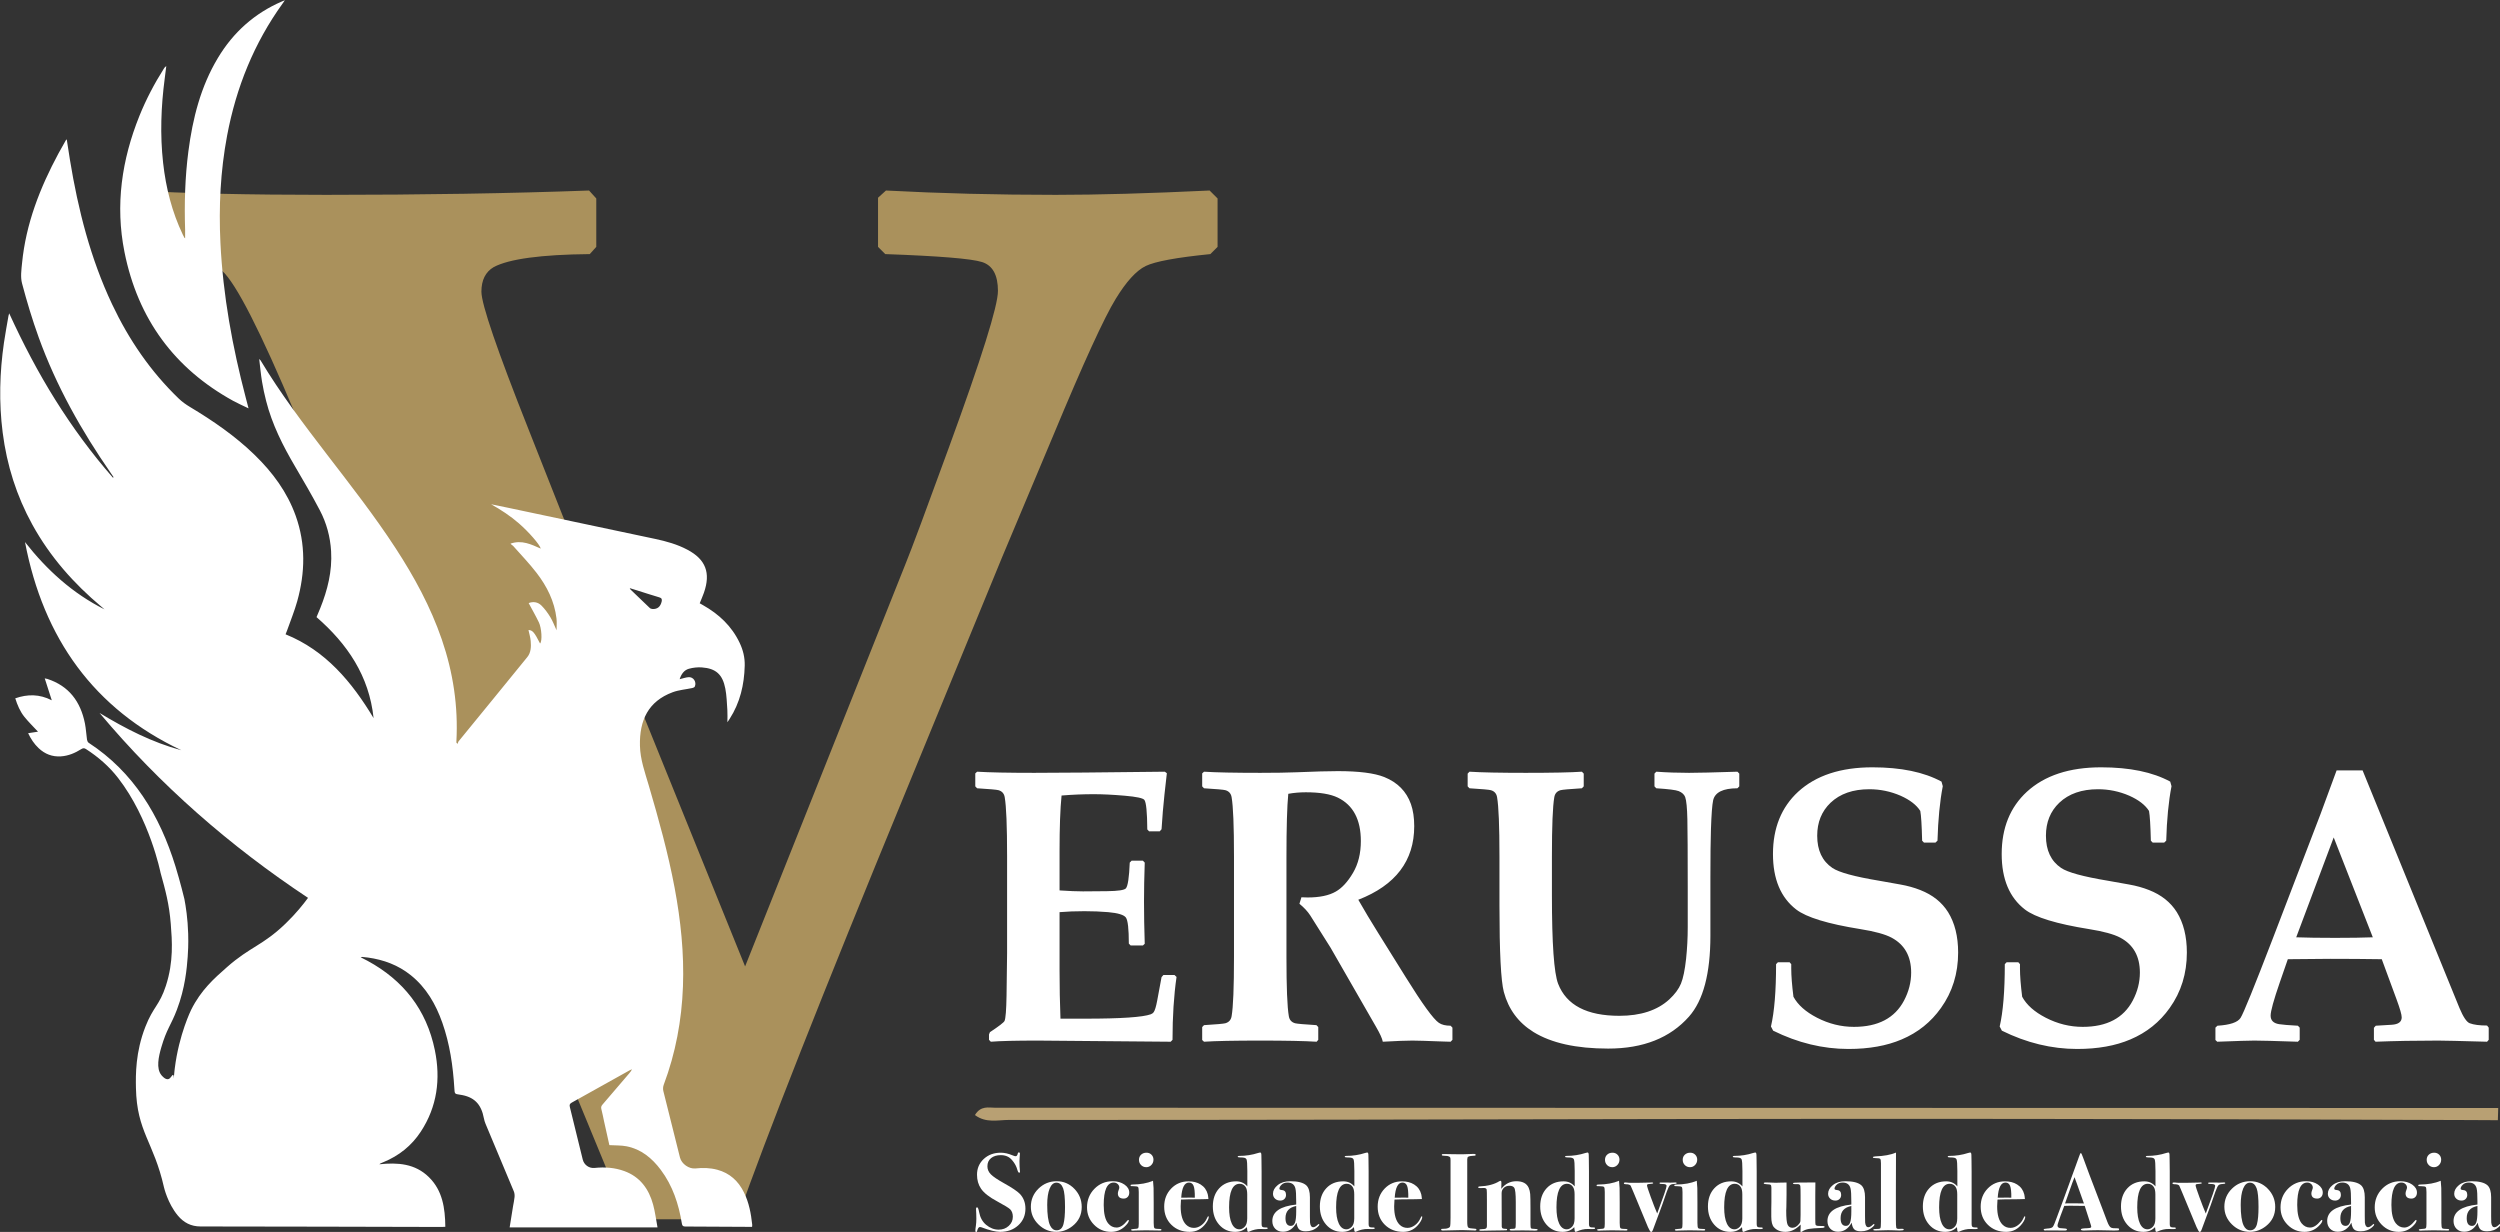 <svg xmlns="http://www.w3.org/2000/svg" xmlns:xlink="http://www.w3.org/1999/xlink" xmlns:serif="http://www.serif.com/" width="100%" height="100%" viewBox="0 0 830 409" xml:space="preserve" style="fill-rule:evenodd;clip-rule:evenodd;stroke-linejoin:round;stroke-miterlimit:2;"><rect x="0" y="0" width="830" height="409" fill="#333333" stroke="none"/>    <g transform="matrix(1,0,0,1,1736.17,-125.152)">        <g transform="matrix(0.733,0,0,0.733,-1796.59,-237.975)">            <path d="M633.907,607.214L630.634,610.486C615.364,612.013 605.602,613.813 601.349,615.885C597.095,617.958 592.568,622.92 587.769,630.773C582.534,639.281 573.154,659.787 559.629,692.29L536.397,747.589L492.55,854.261C454.811,945.882 429.397,1010.34 416.309,1047.64L366.572,1047.64L216.38,683.455C200.456,645.498 189.33,623.684 183.004,618.012C178.205,613.431 164.898,610.922 143.084,610.486L139.812,606.887L139.812,585.291L143.411,581.691C166.316,583 195.22,583.655 230.123,583.655C273.752,583.655 313.454,583 349.23,581.691L352.502,585.291L352.502,607.214L349.557,610.486C327.524,610.704 313.018,612.668 306.037,616.376C302.329,618.557 300.475,622.266 300.475,627.501C300.475,633.173 307.564,653.897 321.743,689.672L337.123,728.611L419.908,933.12L492.55,750.861C495.386,743.881 501.93,726.32 512.183,698.18C527.016,657.605 534.433,633.937 534.433,627.174C534.433,619.975 532.034,615.613 527.234,614.086C522.435,612.559 507.82,611.359 483.388,610.486L480.116,607.214L480.116,584.963L483.715,581.691C508.365,583 533.997,583.655 560.61,583.655C579.589,583.655 602.821,583 630.307,581.691L633.907,585.291L633.907,607.214Z" style="fill:rgb(170,145,92);fill-rule:nonzero;"></path>        </g>        <g transform="matrix(0.733,0,0,0.733,-1796.59,-237.975)">            <path d="M615.323,937.884C614.109,946.285 613.502,955.779 613.502,966.367L612.674,967.23L552.483,966.712C542.437,966.712 535.345,966.885 531.205,967.23L530.377,966.367L530.377,963.95L530.791,962.914C534.875,960.21 537.083,958.512 537.414,957.822C537.911,956.729 538.215,952.902 538.325,946.343L538.574,927.009L538.574,883.249C538.574,869.555 538.215,860.636 537.497,856.493C537.221,854.824 536.283,853.76 534.682,853.3C533.854,853.069 530.625,852.782 524.995,852.436L524.167,851.573L524.167,845.704L524.995,844.927C530.57,845.273 539.181,845.445 550.827,845.445C561.204,845.445 580.936,845.273 610.025,844.927L610.935,845.618L609.859,855.198C609.528,858.248 609.279,860.837 609.114,862.966L608.534,870.993L607.706,871.943L602.904,871.943L602.076,871.08C602.021,863.254 601.58,858.795 600.752,857.701C600.145,856.896 597.178,856.263 591.851,855.803C586.525,855.342 581.847,855.112 577.818,855.112C573.016,855.112 568.159,855.313 563.246,855.716C562.639,861.758 562.335,870.13 562.335,880.833L562.335,898.699C566.696,898.987 570.228,899.131 572.933,899.131L583.779,899.044C588.857,898.987 591.727,898.555 592.39,897.75C593.273,896.714 593.852,892.83 594.128,886.098L594.956,885.235L600.089,885.235L600.917,886.098C600.696,892.542 600.586,898.44 600.586,903.791C600.586,909.603 600.696,915.961 600.917,922.866L600.089,923.643L594.542,923.643L593.714,922.78C593.714,916.163 593.273,912.235 592.39,910.998C591.506,909.761 588.829,908.941 584.359,908.538C580.992,908.251 577.404,908.107 573.595,908.107C569.566,908.107 565.813,908.251 562.335,908.538L562.335,934.863C562.335,942.401 562.473,949.709 562.749,956.786L574.009,956.786C590.126,956.786 600.007,956.124 603.649,954.801C604.257,954.571 604.698,954.254 604.974,953.852C605.526,953.046 606.05,951.32 606.547,948.673L608.534,937.97L609.362,937.021L614.413,937.021L615.323,937.884ZM740.282,966.367L739.454,967.23C739.067,967.23 738.019,967.201 736.307,967.143C728.746,966.856 724.026,966.712 722.15,966.712C719.335,966.712 714.864,966.885 708.737,967.23C708.516,965.849 707.468,963.547 705.591,960.325L685.058,924.592L675.868,910.006C674.709,908.222 673.081,906.467 670.983,904.741L671.894,901.806C673.163,901.864 674.102,901.892 674.709,901.892C680.118,901.892 684.368,901.001 687.459,899.217C690.274,897.606 692.868,894.786 695.242,890.758C697.615,886.731 698.802,881.926 698.802,876.345C698.802,866.62 695.325,860.061 688.37,856.666C685.058,855.055 680.229,854.249 673.881,854.249C671.121,854.249 668.472,854.479 665.933,854.939C665.381,860.578 665.105,870.188 665.105,883.767L665.105,928.908C665.105,942.602 665.464,951.521 666.181,955.664C666.457,957.333 667.395,958.397 668.996,958.858C669.824,959.088 673.053,959.375 678.683,959.721L679.511,960.584L679.511,966.367L678.766,967.23C673.246,966.885 664.746,966.712 653.265,966.712C641.398,966.712 632.898,966.885 627.765,967.23L626.937,966.453L626.937,960.584L627.765,959.721C633.395,959.375 636.624,959.088 637.452,958.858C639.052,958.397 639.991,957.333 640.267,955.664C640.984,951.521 641.343,942.602 641.343,928.908L641.343,883.249C641.343,869.555 640.984,860.636 640.267,856.493C639.991,854.824 639.052,853.76 637.452,853.3C636.624,853.069 633.395,852.782 627.765,852.436L626.937,851.573L626.937,845.704L627.765,844.927C633.174,845.273 641.674,845.445 653.265,845.445C659.999,845.445 665.464,845.359 669.659,845.186C677.993,844.841 684.23,844.668 688.37,844.668C697.919,844.668 704.929,845.56 709.399,847.344C715.416,849.761 719.445,853.846 721.487,859.6C722.481,862.42 722.978,865.757 722.978,869.612C722.978,885.263 714.533,896.369 697.643,902.928C700.403,907.762 703.328,912.653 706.419,917.601L719.169,938.057C726.676,950.14 731.671,957.016 734.155,958.685C735.424,959.548 737.191,959.98 739.454,959.98L740.282,960.843L740.282,966.367ZM870.207,851.573L869.379,852.436C862.866,852.436 859.196,854.249 858.368,857.874C857.926,859.888 857.595,864.261 857.374,870.993C857.209,875.999 857.126,883.221 857.126,892.657L857.126,919.241C857.126,936.331 853.897,948.529 847.439,955.837C838.884,965.504 826.685,970.337 810.844,970.337C796.383,970.337 785.095,967.834 776.982,962.828C770.137,958.57 765.666,952.528 763.569,944.703C762.244,939.697 761.582,926.635 761.582,905.518L761.582,883.249C761.582,869.555 761.223,860.636 760.506,856.493C760.23,854.824 759.291,853.76 757.691,853.3C756.863,853.069 753.634,852.782 748.004,852.436L747.176,851.573L747.176,845.79L748.004,844.927C753.303,845.273 761.803,845.445 773.504,845.445C785.427,845.445 793.899,845.273 798.922,844.927L799.75,845.79L799.75,851.573L798.922,852.436C793.292,852.782 790.063,853.069 789.235,853.3C787.634,853.76 786.696,854.824 786.42,856.493C785.703,860.636 785.344,869.555 785.344,883.249L785.344,901.029C785.344,922.78 786.282,936.1 788.159,940.991C791.912,950.658 801.157,955.491 815.895,955.491C825.554,955.491 833.088,953.017 838.497,948.069C841.036,945.71 842.803,943.322 843.796,940.905C844.79,938.488 845.562,934.748 846.114,929.685C846.611,924.966 846.86,920.19 846.86,915.357L846.86,897.404C846.86,882.329 846.804,872.029 846.694,866.505C846.584,861.326 846.252,857.96 845.7,856.407C845.259,855.256 844.293,854.364 842.803,853.731C841.533,853.213 838.139,852.782 832.619,852.436L831.791,851.573L831.791,845.79L832.619,844.927C837.421,845.273 842.361,845.445 847.439,845.445C851.248,845.445 858.561,845.273 869.379,844.927L870.207,845.79L870.207,851.573ZM969.334,926.836C969.334,936.331 966.74,944.703 961.551,951.953C957.025,958.34 951.092,963.087 943.751,966.194C937.017,969.071 928.986,970.51 919.658,970.51C908.067,970.51 896.696,967.748 885.547,962.224L884.553,960.325C886.099,953.708 886.871,944.3 886.871,932.101L887.699,931.238L892.998,931.238L893.743,932.101L893.743,934.086C893.743,937.309 894.074,941.567 894.737,946.86C896.724,950.543 900.284,953.708 905.417,956.355C910.771,959.117 916.346,960.498 922.141,960.498C933.07,960.498 940.632,956.527 944.827,948.587C946.98,944.501 948.056,940.272 948.056,935.899C948.056,928.534 945.103,923.269 939.197,920.104C936.272,918.55 931.552,917.256 925.039,916.22C910.302,913.861 900.615,910.898 895.979,907.33C888.969,901.921 885.464,893.549 885.464,882.214C885.464,870.418 889.272,861.01 896.889,853.99C904.948,846.625 916.153,842.942 930.504,842.942C943.419,842.942 953.851,845.1 961.8,849.416L962.379,851.487C961.055,858.334 960.254,866.563 959.978,876.172L959.067,877.035L953.851,877.035L953.024,876.172C952.858,869.267 952.582,864.779 952.196,862.707C950.485,860.003 947.504,857.701 943.254,855.803C938.728,853.846 934.009,852.868 929.096,852.868C921.7,852.868 915.849,854.911 911.544,858.996C907.515,862.851 905.5,867.829 905.5,873.928C905.5,880.545 907.791,885.407 912.372,888.514C915.352,890.528 922.39,892.456 933.484,894.297C934.643,894.47 937.872,895.045 943.171,896.023C946.428,896.599 949.436,897.433 952.196,898.526C957.77,900.713 961.965,904.05 964.78,908.538C967.816,913.429 969.334,919.529 969.334,926.836ZM1072.93,926.836C1072.93,936.331 1070.34,944.703 1065.15,951.953C1060.62,958.34 1054.69,963.087 1047.35,966.194C1040.61,969.071 1032.58,970.51 1023.25,970.51C1011.66,970.51 1000.29,967.748 989.144,962.224L988.151,960.325C989.696,953.708 990.469,944.3 990.469,932.101L991.297,931.238L996.595,931.238L997.341,932.101L997.341,934.086C997.341,937.309 997.672,941.567 998.334,946.86C1000.32,950.543 1003.88,953.708 1009.01,956.355C1014.37,959.117 1019.94,960.498 1025.74,960.498C1036.67,960.498 1044.23,956.527 1048.42,948.587C1050.58,944.501 1051.65,940.272 1051.65,935.899C1051.65,928.534 1048.7,923.269 1042.79,920.104C1039.87,918.55 1035.15,917.256 1028.64,916.22C1013.9,913.861 1004.21,910.898 999.576,907.33C992.566,901.921 989.061,893.549 989.061,882.214C989.061,870.418 992.87,861.01 1000.49,853.99C1008.55,846.625 1019.75,842.942 1034.1,842.942C1047.02,842.942 1057.45,845.1 1065.4,849.416L1065.98,851.487C1064.65,858.334 1063.85,866.563 1063.58,876.172L1062.66,877.035L1057.45,877.035L1056.62,876.172C1056.45,869.267 1056.18,864.779 1055.79,862.707C1054.08,860.003 1051.1,857.701 1046.85,855.803C1042.33,853.846 1037.61,852.868 1032.69,852.868C1025.3,852.868 1019.45,854.911 1015.14,858.996C1011.11,862.851 1009.1,867.829 1009.1,873.928C1009.1,880.545 1011.39,885.407 1015.97,888.514C1018.95,890.528 1025.99,892.456 1037.08,894.297C1038.24,894.47 1041.47,895.045 1046.77,896.023C1050.03,896.599 1053.03,897.433 1055.79,898.526C1061.37,900.713 1065.56,904.05 1068.38,908.538C1071.41,913.429 1072.93,919.529 1072.93,926.836ZM1209.65,966.367L1208.9,967.23C1196.65,966.885 1189.25,966.712 1186.71,966.712C1176.56,966.712 1167.12,966.885 1158.4,967.23L1157.65,966.367L1157.65,960.929L1158.48,959.98L1165.68,959.548C1168.72,959.375 1170.24,958.253 1170.24,956.182C1170.24,954.974 1169.46,952.269 1167.92,948.069L1161.21,929.857C1153.6,929.742 1145.81,929.685 1137.86,929.685C1133.56,929.685 1127.16,929.742 1118.66,929.857L1115.01,940.387C1112.25,948.385 1110.87,953.391 1110.87,955.405C1110.87,957.592 1112.17,958.886 1114.77,959.289C1116.2,959.519 1119.02,959.749 1123.21,959.98L1124.04,960.843L1124.04,966.367L1123.21,967.23C1113,966.885 1106.43,966.712 1103.51,966.712C1101.24,966.712 1095.64,966.885 1086.7,967.23L1085.87,966.453L1085.87,960.843L1086.78,959.98C1092.46,959.634 1095.96,958.455 1097.25,956.441C1098.55,954.427 1103.42,942.43 1111.87,920.449L1133.48,864.088C1135.08,859.715 1137.51,853.127 1140.76,844.323L1152.52,844.323L1196.4,951.953C1198.11,956.038 1199.66,958.34 1201.04,958.858C1202.86,959.548 1205.48,959.893 1208.9,959.893L1209.65,960.843L1209.65,966.367ZM1157.15,919.931L1139.44,874.705L1122.46,919.931C1126.99,920.104 1132.87,920.19 1140.1,920.19C1147.11,920.19 1152.79,920.104 1157.15,919.931Z" style="fill:white;"></path>        </g>        <g transform="matrix(0.733,0,0,0.733,-906.882,493.197)">            <path d="M0,5.271C-2.771,5.251 -7.519,5.221 -13.391,5.199C-325.675,3.968 -448.117,5.237 -674.426,5.147C-679.333,5.145 -684.763,6.707 -689.779,2.933C-687.14,-1.436 -683.576,-0.378 -680.639,-0.378C-453.705,-0.378 -226.771,-0.315 0.161,-0.257L0,5.271Z" style="fill:rgb(184,160,115);fill-rule:nonzero;"></path>        </g>        <g transform="matrix(0.733,0,0,0.733,-1527.1,383.673)">            <path d="M12.583,203.254L-54.389,203.254C-53.854,199.911 -53.36,196.795 -52.853,193.68C-52.625,192.28 -52.286,190.894 -52.165,189.485C-52.093,188.65 -52.17,187.705 -52.486,186.944C-56.728,176.735 -61.028,166.552 -65.294,156.354C-65.628,155.553 -65.891,154.701 -66.05,153.846C-67.273,147.274 -70.549,144.039 -76.966,143.122C-79.336,142.783 -79.281,142.779 -79.439,140.192C-80.059,130.088 -81.5,120.137 -84.866,110.573C-87.833,102.14 -92.158,94.642 -99.134,89.036C-104.863,84.433 -111.444,82.007 -118.574,81.015C-119.466,80.891 -120.364,80.812 -121.26,80.727C-121.378,80.715 -121.504,80.792 -121.857,80.895C-120.688,81.5 -119.684,81.995 -118.7,82.53C-102.635,91.269 -92.044,104.505 -88.262,122.994C-85.589,136.058 -87.217,148.553 -94.611,159.842C-98.825,166.276 -104.559,170.815 -111.541,173.681C-111.98,173.861 -112.42,174.044 -112.856,174.234C-112.936,174.268 -112.999,174.339 -113.402,174.651C-105.019,173.772 -97.217,174.341 -90.975,180.463C-84.774,186.543 -83.615,194.514 -83.524,202.964C-84.107,202.995 -84.565,203.042 -85.022,203.041C-121.479,202.956 -157.936,202.838 -194.393,202.818C-198.69,202.816 -201.999,201.1 -204.702,197.857C-209.272,192.374 -210.948,185.103 -210.948,185.103C-215.621,164.376 -223.252,160.046 -223.652,140.045C-223.771,134.095 -223.879,123.858 -219.37,112.348C-215.786,103.198 -213.016,102.769 -210.086,93.787C-206.536,82.9 -207.285,73.342 -207.876,65.797C-208.577,56.852 -210.297,50.535 -212.52,42.543C-212.52,42.543 -217.375,18.201 -231.744,-0.327C-235.82,-5.582 -240.753,-9.84 -246.269,-13.41C-247.081,-13.935 -247.645,-13.872 -248.43,-13.38C-251.253,-11.611 -254.25,-10.331 -257.61,-10.106C-261.53,-9.843 -264.887,-11.137 -267.757,-13.851C-269.737,-15.724 -271.228,-17.966 -272.484,-20.598L-268.014,-21.288C-270.074,-23.509 -272.264,-25.628 -274.168,-27.992C-276.116,-30.409 -277.337,-33.293 -278.31,-36.399C-272.746,-38.326 -267.374,-38.369 -261.776,-35.501L-264.968,-45.438C-264.401,-45.316 -264.047,-45.273 -263.712,-45.163C-254.067,-42.007 -248.723,-34.961 -246.747,-24.964C-246.275,-22.575 -246.17,-20.11 -245.822,-17.692C-245.75,-17.185 -245.474,-16.528 -245.087,-16.275C-224.767,-3.004 -212.888,16.593 -205.747,39.719C-203.56,46.804 -201.705,54.514 -201.705,54.514C-201.068,57.848 -200.197,63.344 -199.988,70.219C-199.842,75.014 -200.07,78.79 -200.213,80.693C-200.603,85.85 -201.334,94.721 -205.091,104.629C-207.779,111.717 -209.707,113.247 -212.158,121.657C-213.41,125.952 -214.555,131.204 -212.158,134.227C-211.974,134.459 -210.405,136.437 -209.003,136.088C-207.835,135.798 -207.316,134.027 -206.841,134.18C-206.553,134.272 -206.5,135.001 -206.528,135.804C-206.414,134.657 -206.321,133.508 -206.198,132.362C-206.198,132.362 -206.131,131.767 -206.059,131.178C-204.15,115.748 -198.636,104.667 -198.636,104.667C-194.187,95.726 -188.271,90.513 -182.409,85.348C-171.837,76.032 -166.276,75.654 -155.815,65.564C-151.135,61.049 -147.79,56.823 -145.709,53.983C-181.06,30.544 -212.71,2.945 -240.142,-29.768C-228.423,-22.68 -216.35,-16.442 -203.072,-12.88C-242.64,-31.549 -265.56,-63.508 -273.901,-107.166C-263.932,-94.447 -252.267,-83.872 -237.877,-76.681C-238.353,-77.087 -238.825,-77.498 -239.305,-77.899C-251.844,-88.4 -262.574,-100.525 -270.586,-115.085C-277.724,-128.057 -282.124,-141.965 -284.012,-156.749C-285.75,-170.357 -285.394,-183.927 -283.431,-197.469C-282.842,-201.532 -282.075,-205.568 -281.384,-209.615C-281.337,-209.892 -281.237,-210.16 -281.065,-210.779C-274.796,-197.082 -267.98,-184.061 -260.181,-171.603C-252.375,-159.135 -243.719,-147.349 -234.083,-136.338L-233.775,-136.556C-234.192,-137.171 -234.604,-137.791 -235.027,-138.402C-248.297,-157.561 -259.72,-177.788 -267.713,-199.914C-270.606,-207.922 -273.069,-216.119 -275.25,-224.365C-276.002,-227.211 -275.532,-230.489 -275.234,-233.529C-273.487,-251.391 -267.103,-267.639 -258.754,-283.177C-257.65,-285.232 -256.479,-287.248 -255.333,-289.279C-255.291,-289.354 -255.194,-289.398 -254.994,-289.561C-254.504,-286.42 -254.049,-283.357 -253.548,-280.303C-249.841,-257.675 -244.249,-235.63 -234.46,-214.897C-226.858,-198.797 -216.986,-184.391 -204.262,-172.157C-202.755,-170.708 -201.01,-169.462 -199.224,-168.391C-188.734,-162.096 -178.668,-155.202 -169.811,-146.571C-161.778,-138.743 -155.165,-129.878 -151.293,-119.065C-146.709,-106.261 -146.994,-93.317 -150.598,-80.382C-151.852,-75.882 -153.643,-71.541 -155.195,-67.131C-155.386,-66.59 -155.616,-66.064 -155.884,-65.39C-137.785,-58.081 -125.91,-43.881 -116.016,-27.431C-118.034,-46.612 -127.927,-61.039 -141.862,-73.176C-141.3,-74.513 -140.724,-75.836 -140.187,-77.176C-136.867,-85.451 -134.717,-93.963 -135.256,-103.027C-135.646,-109.584 -137.34,-115.807 -140.346,-121.535C-143.89,-128.288 -147.739,-134.876 -151.599,-141.446C-157.105,-150.816 -161.991,-160.464 -164.699,-171.136C-165.431,-174.019 -166.077,-176.937 -166.555,-179.875C-167.088,-183.153 -167.385,-186.471 -167.824,-190.091C-167.464,-189.74 -167.313,-189.643 -167.23,-189.503C-158.243,-174.513 -147.737,-160.664 -137.157,-146.872C-126.49,-132.967 -115.67,-119.18 -106.072,-104.44C-97.604,-91.436 -90.196,-77.859 -85.106,-63.027C-79.975,-48.074 -77.645,-32.702 -78.513,-16.839C-78.524,-16.65 -78.495,-16.459 -78.485,-16.27L-77.959,-15.768C-77.801,-16.173 -77.732,-16.655 -77.473,-16.972C-67.108,-29.682 -56.701,-42.355 -46.371,-55.096C-44.7,-57.157 -44.634,-59.827 -44.857,-62.379C-45.004,-64.057 -45.52,-65.701 -45.864,-67.332C-44.025,-67.271 -43.202,-66.335 -40.608,-61.224C-39.513,-62.352 -39.934,-68.277 -41.143,-70.788C-42.566,-73.743 -44.203,-76.587 -45.776,-79.532C-43.792,-80.318 -41.637,-80.076 -39.965,-78.398C-38.424,-76.851 -37.094,-75.02 -35.943,-73.137C-34.865,-71.373 -34.144,-69.378 -33.141,-67.216C-33.141,-69.167 -32.971,-70.888 -33.169,-72.561C-34.099,-80.386 -37.516,-87.146 -42.171,-93.195C-45.47,-97.479 -49.229,-101.386 -52.813,-105.432C-53.146,-105.808 -53.695,-105.979 -53.98,-106.466C-48.87,-108.241 -44.616,-106.111 -40.294,-104.203C-40.711,-106 -45.684,-111.71 -50.227,-115.664C-54.086,-119.022 -58.322,-121.781 -62.788,-124.292C-60.175,-123.754 -57.559,-123.227 -54.948,-122.675C-32.808,-117.993 -10.666,-113.321 11.469,-108.609C16.535,-107.531 21.526,-106.155 26.162,-103.688C34.423,-99.29 36.749,-93.218 33.602,-84.211C33.057,-82.653 32.381,-81.144 31.698,-79.445L33.244,-78.562C40.358,-74.53 46.167,-69.159 49.796,-61.508C51.345,-58.24 52.174,-54.866 52.083,-51.181C51.869,-42.522 49.958,-34.416 45.279,-27.125C44.996,-26.684 44.698,-26.254 44.241,-25.571C44.241,-27.597 44.338,-29.328 44.22,-31.043C43.995,-34.307 43.913,-37.616 43.296,-40.808C42.053,-47.241 39.009,-49.937 32.683,-50.397C30.741,-50.538 28.689,-50.312 26.809,-49.789C24.646,-49.187 23.355,-47.4 22.61,-45.063C24.055,-45.406 25.311,-45.855 26.597,-45.976C28.822,-46.188 30.399,-43.814 29.473,-41.714C29.326,-41.38 28.751,-41.146 28.335,-41.057C25.375,-40.418 22.276,-40.201 19.462,-39.158C8.351,-35.042 4.369,-26.421 4.625,-14.955C4.768,-8.604 6.904,-2.786 8.646,3.144C13.13,18.412 17.388,33.739 20.331,49.421C23.102,64.184 24.667,79.065 24.111,94.12C23.544,109.452 20.775,124.34 15.386,138.68C15.072,139.516 15.01,140.608 15.224,141.477C17.692,151.529 20.238,161.563 22.758,171.602C23.488,174.51 26.901,176.849 29.771,176.536C33.089,176.175 36.404,176.253 39.664,177.127C45.253,178.626 49.193,182.196 51.772,187.454C54.015,192.025 54.944,196.959 55.477,201.997C55.506,202.276 55.442,202.564 55.411,202.985C54.376,202.985 53.39,202.989 52.403,202.985C43.337,202.932 34.271,202.86 25.205,202.845C24.157,202.843 23.785,202.567 23.6,201.424C22.173,192.621 19.431,184.338 14.075,177.184C10.075,171.839 5.147,167.791 -1.435,166.509C-3.911,166.026 -6.497,166.146 -9.224,165.979C-9.984,162.574 -10.806,158.913 -11.617,155.25C-12.029,153.391 -12.356,151.507 -12.849,149.671C-13.087,148.783 -12.868,148.229 -12.314,147.588C-8.271,142.903 -4.26,138.191 -0.24,133.485C0.227,132.94 0.687,132.386 1.002,131.61C0.642,131.776 0.269,131.916 -0.077,132.11C-8.794,136.977 -17.501,141.862 -26.233,146.701C-27.14,147.203 -27.382,147.678 -27.115,148.744C-25.133,156.653 -23.229,164.582 -21.286,172.501C-20.685,174.95 -18.386,176.571 -15.914,176.311C-11.326,175.827 -6.81,176.142 -2.441,177.736C4.602,180.308 8.646,185.744 10.597,192.928C11.499,196.247 11.917,199.706 12.583,203.254ZM0,-86.307C0.182,-85.959 0.22,-85.806 0.315,-85.714C3.22,-82.912 6.119,-80.105 9.054,-77.338C9.366,-77.044 9.887,-76.87 10.321,-76.848C12.557,-76.737 13.913,-77.891 14.461,-80.209C14.705,-81.242 14.502,-81.809 13.399,-82.13C10.127,-83.084 6.889,-84.159 3.637,-85.182C2.486,-85.544 1.333,-85.895 0,-86.307ZM-201.372,-244.769C-201.372,-246.152 -201.338,-247.373 -201.377,-248.592C-201.756,-260.464 -201.435,-272.309 -199.906,-284.09C-197.965,-299.057 -194.323,-313.476 -186.521,-326.47C-179.507,-338.153 -169.869,-346.693 -157.577,-352.01C-157.235,-352.158 -156.891,-352.297 -156.204,-352.584C-156.673,-351.896 -156.945,-351.479 -157.236,-351.076C-170.143,-333.162 -178.254,-313.106 -182.365,-291.246C-185.386,-275.186 -186.178,-258.977 -185.383,-242.678C-184.221,-218.862 -179.953,-195.573 -173.924,-172.598L-172.651,-167.729C-175.149,-168.942 -177.442,-169.934 -179.625,-171.136C-206.13,-185.735 -222.77,-208.147 -228.848,-238.546C-233.092,-259.769 -230.081,-280.333 -222.071,-300.21C-219.039,-307.734 -215.281,-314.866 -210.96,-321.683C-210.709,-322.078 -210.426,-322.451 -209.912,-322.756C-210.145,-320.9 -210.368,-319.042 -210.612,-317.188C-212.287,-304.466 -212.768,-291.713 -211.347,-278.936C-210.082,-267.575 -207.319,-256.634 -202.392,-246.336C-202.182,-245.898 -201.957,-245.467 -201.728,-245.04C-201.692,-244.97 -201.596,-244.935 -201.372,-244.769Z" style="fill:white;"></path>        </g>        <g transform="matrix(0.484,0,0,0.484,-1668.26,201.792)">            <path d="M563.089,670.726C563.089,675.326 561.459,679.131 558.198,682.139C554.937,685.148 550.778,686.652 545.722,686.652C542.638,686.652 538.391,685.615 532.981,683.542C532.577,683.391 532.223,683.315 531.919,683.315C531.06,683.315 530.403,684.225 529.948,686.045C529.796,686.601 529.594,686.879 529.341,686.879C528.936,686.879 528.734,686.525 528.734,685.818C528.734,685.16 528.861,683.997 529.113,682.329C529.316,680.964 529.417,679.371 529.417,677.551C529.417,676.085 529.391,674.922 529.341,674.062C529.24,672.343 529.189,671.332 529.189,671.029C529.189,670.22 529.442,669.815 529.948,669.815C530.453,669.815 530.908,670.902 531.313,673.077C532.021,676.818 533.613,679.725 536.091,681.798C538.77,684.023 541.652,685.135 544.736,685.135C547.466,685.135 549.767,684.275 551.638,682.556C553.508,680.837 554.444,678.739 554.444,676.262C554.444,674.138 553.837,672.445 552.624,671.181C551.713,670.27 548.781,668.476 543.826,665.796C538.315,662.864 534.574,659.931 532.602,656.999C530.782,654.319 529.872,651.134 529.872,647.443C529.872,643.095 531.414,639.492 534.498,636.636C537.582,633.779 541.475,632.351 546.177,632.351C548.705,632.351 551.41,632.958 554.292,634.171C555.253,634.575 555.935,634.778 556.34,634.778C557.098,634.778 557.604,634.12 557.856,632.806C557.958,632.351 558.185,632.123 558.539,632.123C559.045,632.123 559.297,632.452 559.297,633.109C559.297,633.362 559.247,634.07 559.146,635.233C559.045,636.396 558.994,637.356 558.994,638.115C558.994,640.744 559.095,642.968 559.297,644.789C559.348,644.94 559.373,645.142 559.373,645.395C559.373,645.85 559.171,646.078 558.766,646.078C558.311,646.078 557.856,645.269 557.401,643.651C556.946,642.033 556.15,640.428 555.012,638.835C553.875,637.242 552.725,636.092 551.562,635.384C550.045,634.474 548.275,634.019 546.253,634.019C543.422,634.019 541.172,634.702 539.503,636.067C537.835,637.432 537.001,639.303 537.001,641.679C537.001,643.752 537.784,645.585 539.352,647.177C540.919,648.77 543.927,650.805 548.377,653.283C553.837,656.316 557.452,658.743 559.222,660.563C561.8,663.243 563.089,666.63 563.089,670.726Z" style="fill:white;fill-rule:nonzero;"></path>            <path d="M601.692,669.588C601.692,674.998 599.568,679.371 595.321,682.708C591.984,685.337 588.319,686.652 584.324,686.652C579.572,686.652 575.464,684.945 572,681.533C568.537,678.12 566.805,674.088 566.805,669.436C566.805,664.583 568.537,660.449 572,657.037C575.464,653.624 579.648,651.917 584.552,651.917C589.254,651.917 593.286,653.649 596.648,657.112C600.01,660.576 601.692,664.734 601.692,669.588ZM590.24,669.664C590.24,663.394 589.81,659.097 588.951,656.771C587.99,654.193 586.448,652.903 584.324,652.903C582.353,652.903 580.81,654.256 579.698,656.961C578.586,659.666 578.03,663.394 578.03,668.147C578.03,674.77 578.687,679.472 580.001,682.253C581.063,684.478 582.555,685.59 584.476,685.59C586.852,685.59 588.42,684.174 589.178,681.343C589.886,678.663 590.24,674.77 590.24,669.664Z" style="fill:white;fill-rule:nonzero;"></path>            <path d="M634.302,659.729C634.302,660.942 633.948,661.928 633.241,662.687C632.533,663.445 631.623,663.824 630.51,663.824C627.831,663.824 626.491,662.636 626.491,660.26C626.491,659.653 626.655,658.933 626.984,658.098C627.313,657.264 627.477,656.67 627.477,656.316C627.477,655.355 627.11,654.534 626.377,653.851C625.644,653.169 624.747,652.827 623.685,652.827C619.084,652.827 616.784,657.959 616.784,668.223C616.784,674.088 617.795,678.284 619.817,680.812C621.384,682.733 623.306,683.694 625.581,683.694C627.957,683.694 630.384,682.152 632.861,679.068C633.165,678.663 633.443,678.461 633.696,678.461C633.898,678.461 633.999,678.613 633.999,678.916C633.999,679.877 633.089,681.217 631.269,682.936C628.64,685.413 625.48,686.652 621.789,686.652C617.239,686.652 613.358,685.021 610.148,681.76C606.937,678.499 605.332,674.543 605.332,669.891C605.332,664.835 607.026,660.576 610.413,657.112C613.801,653.649 617.972,651.917 622.927,651.917C626.112,651.917 628.804,652.676 631.003,654.193C633.203,655.709 634.302,657.555 634.302,659.729Z" style="fill:white;fill-rule:nonzero;"></path>            <path d="M650.911,637.129C650.911,638.544 650.431,639.758 649.47,640.769C648.51,641.78 647.347,642.286 645.982,642.286C644.566,642.286 643.378,641.805 642.417,640.845C641.457,639.884 640.976,638.671 640.976,637.205C640.976,635.789 641.457,634.626 642.417,633.716C643.378,632.806 644.617,632.351 646.133,632.351C647.498,632.351 648.636,632.806 649.546,633.716C650.456,634.626 650.911,635.764 650.911,637.129ZM656.372,685.211C656.372,685.565 656.144,685.742 655.689,685.742L645.602,685.59L638.322,685.742C638.019,685.742 637.639,685.767 637.184,685.818L636.502,685.818C635.895,685.818 635.592,685.615 635.592,685.211C635.592,684.907 636.173,684.731 637.336,684.68C639.055,684.629 640.066,684.44 640.37,684.111C640.673,683.783 640.825,682.784 640.825,681.116L640.825,659.35C640.825,657.428 640.66,656.278 640.332,655.899C640.003,655.52 639.004,655.33 637.336,655.33C636.274,655.33 635.655,655.305 635.478,655.254C635.301,655.204 635.212,655.027 635.212,654.723C635.212,654.37 635.592,654.193 636.35,654.193C641.912,654.142 646.664,653.283 650.608,651.614C650.709,652.221 650.835,653.889 650.987,656.619L651.063,666.251L651.063,680.509C651.063,682.582 651.252,683.795 651.632,684.149C652.011,684.503 653.313,684.68 655.537,684.68C656.094,684.68 656.372,684.857 656.372,685.211Z" style="fill:white;fill-rule:nonzero;"></path>            <path d="M688.831,676.413C688.831,677.526 688.174,678.992 686.859,680.812C684.028,684.705 680.337,686.652 675.786,686.652C670.68,686.652 666.484,685.034 663.197,681.798C659.911,678.562 658.268,674.416 658.268,669.36C658.268,664.406 659.86,660.272 663.045,656.961C666.231,653.649 670.2,651.993 674.952,651.993C678.188,651.993 680.944,652.701 683.219,654.117C685.747,655.684 687.39,657.934 688.148,660.866C688.351,661.776 688.502,662.864 688.603,664.128C687.44,664.229 682.764,664.304 674.573,664.355C673.309,664.355 671.716,664.406 669.795,664.507C669.644,666.327 669.568,667.869 669.568,669.133C669.568,675.048 670.806,679.245 673.284,681.722C674.75,683.188 676.545,683.922 678.668,683.922C680.438,683.922 682.144,683.315 683.788,682.101C685.431,680.888 686.682,679.321 687.542,677.399C687.946,676.439 688.275,675.958 688.527,675.958C688.73,675.958 688.831,676.11 688.831,676.413ZM679.275,663.217C679.326,659.324 679.048,656.619 678.441,655.103C677.834,653.586 676.772,652.827 675.256,652.827C672.171,652.827 670.402,656.291 669.947,663.217C671.009,663.167 673.233,663.142 676.621,663.142C677.632,663.142 678.517,663.167 679.275,663.217Z" style="fill:white;fill-rule:nonzero;"></path>            <path d="M729.253,684.225C729.253,684.579 728.748,684.756 727.736,684.756L724.324,684.68C721.846,684.629 719.242,685.236 716.512,686.5C716.209,686.601 716.032,686.652 715.981,686.652C715.526,686.652 715.273,686.197 715.223,685.287C715.223,684.832 715.147,684.2 714.995,683.391C712.973,685.565 710.293,686.652 706.956,686.652C702.507,686.652 698.842,685.009 695.96,681.722C693.078,678.436 691.637,674.265 691.637,669.209C691.637,664.052 693.103,659.893 696.036,656.733C698.968,653.573 702.836,651.993 707.639,651.993C710.774,651.993 713.327,653.156 715.299,655.482L715.299,644.864C715.299,640.314 715.096,637.622 714.692,636.787C714.288,635.953 712.948,635.561 710.673,635.612C709.358,635.612 708.701,635.435 708.701,635.081C708.701,634.727 709.004,634.55 709.611,634.55C714.212,634.55 718.61,633.868 722.807,632.503C723.414,632.3 723.843,632.199 724.096,632.199C724.652,632.199 724.93,632.806 724.93,634.019L725.006,637.811L725.082,645.092L725.082,681.267C725.082,682.127 725.208,682.708 725.461,683.011C725.815,683.467 726.7,683.669 728.116,683.618C728.874,683.568 729.253,683.77 729.253,684.225ZM715.223,677.399L715.223,660.866C715.223,658.591 714.844,656.898 714.085,655.785C713.125,654.37 711.785,653.662 710.066,653.662C705.212,653.662 702.785,659.046 702.785,669.815C702.785,674.619 703.405,678.335 704.643,680.964C705.882,683.593 707.614,684.907 709.838,684.907C711.153,684.907 712.379,684.313 713.517,683.125C714.654,681.937 715.223,680.028 715.223,677.399Z" style="fill:white;fill-rule:nonzero;"></path>            <path d="M764.67,681.646C764.67,682.051 764.266,682.607 763.457,683.315C761.283,685.287 758.603,686.273 755.418,686.273C753.345,686.273 751.841,685.843 750.905,684.983C749.97,684.124 749.351,682.582 749.047,680.357C746.772,684.503 743.663,686.576 739.719,686.576C737.545,686.576 735.788,685.893 734.448,684.528C733.108,683.163 732.438,681.394 732.438,679.22C732.438,672.849 737.899,669.082 748.82,667.919L748.82,666.327C748.82,661.271 748.643,658.161 748.289,656.999L748.213,656.619C747.505,654.091 745.71,652.827 742.828,652.827C741.16,652.827 739.82,653.308 738.809,654.268C737.798,655.229 737.292,656.164 737.292,657.074C737.292,657.58 737.899,657.883 739.112,657.985C740.932,658.136 741.842,659.249 741.842,661.321C741.842,662.434 741.476,663.356 740.743,664.09C740.01,664.823 739.062,665.189 737.899,665.189C736.433,665.189 735.232,664.747 734.296,663.862C733.361,662.977 732.893,661.852 732.893,660.487C732.893,658.313 733.98,656.341 736.155,654.572C738.329,652.802 741.185,651.917 744.724,651.917C749.983,651.917 753.648,652.853 755.721,654.723C757.39,656.291 758.224,659.021 758.224,662.914L758.224,675.883C758.224,678.411 758.249,679.877 758.3,680.281C758.552,682.405 759.286,683.467 760.499,683.467C761.358,683.467 762.42,682.86 763.684,681.646C763.937,681.394 764.139,681.267 764.291,681.267C764.544,681.267 764.67,681.394 764.67,681.646ZM748.82,672.622L748.82,668.905C743.915,669.866 741.463,672.647 741.463,677.248C741.463,680.787 742.677,682.556 745.104,682.556C746.469,682.556 747.429,681.798 747.985,680.281C748.542,678.764 748.82,676.211 748.82,672.622Z" style="fill:white;fill-rule:nonzero;"></path>            <path d="M802.666,684.225C802.666,684.579 802.16,684.756 801.149,684.756L797.736,684.68C795.259,684.629 792.655,685.236 789.925,686.5C789.621,686.601 789.444,686.652 789.394,686.652C788.939,686.652 788.686,686.197 788.635,685.287C788.635,684.832 788.559,684.2 788.408,683.391C786.385,685.565 783.706,686.652 780.369,686.652C775.92,686.652 772.254,685.009 769.372,681.722C766.49,678.436 765.049,674.265 765.049,669.209C765.049,664.052 766.516,659.893 769.448,656.733C772.38,653.573 776.248,651.993 781.051,651.993C784.186,651.993 786.739,653.156 788.711,655.482L788.711,644.864C788.711,640.314 788.509,637.622 788.104,636.787C787.7,635.953 786.36,635.561 784.085,635.612C782.77,635.612 782.113,635.435 782.113,635.081C782.113,634.727 782.416,634.55 783.023,634.55C787.624,634.55 792.023,633.868 796.219,632.503C796.826,632.3 797.256,632.199 797.508,632.199C798.065,632.199 798.343,632.806 798.343,634.019L798.419,637.811L798.494,645.092L798.494,681.267C798.494,682.127 798.621,682.708 798.874,683.011C799.228,683.467 800.112,683.669 801.528,683.618C802.286,683.568 802.666,683.77 802.666,684.225ZM788.635,677.399L788.635,660.866C788.635,658.591 788.256,656.898 787.498,655.785C786.537,654.37 785.197,653.662 783.478,653.662C778.625,653.662 776.198,659.046 776.198,669.815C776.198,674.619 776.817,678.335 778.056,680.964C779.294,683.593 781.026,684.907 783.251,684.907C784.565,684.907 785.791,684.313 786.929,683.125C788.067,681.937 788.635,680.028 788.635,677.399Z" style="fill:white;fill-rule:nonzero;"></path>            <path d="M835.276,676.413C835.276,677.526 834.619,678.992 833.305,680.812C830.473,684.705 826.782,686.652 822.232,686.652C817.126,686.652 812.929,685.034 809.643,681.798C806.356,678.562 804.713,674.416 804.713,669.36C804.713,664.406 806.306,660.272 809.491,656.961C812.676,653.649 816.645,651.993 821.398,651.993C824.634,651.993 827.389,652.701 829.664,654.117C832.192,655.684 833.836,657.934 834.594,660.866C834.796,661.776 834.948,662.864 835.049,664.128C833.886,664.229 829.209,664.304 821.019,664.355C819.755,664.355 818.162,664.406 816.241,664.507C816.089,666.327 816.013,667.869 816.013,669.133C816.013,675.048 817.252,679.245 819.729,681.722C821.196,683.188 822.99,683.922 825.114,683.922C826.884,683.922 828.59,683.315 830.233,682.101C831.876,680.888 833.128,679.321 833.987,677.399C834.392,676.439 834.72,675.958 834.973,675.958C835.175,675.958 835.276,676.11 835.276,676.413ZM825.721,663.217C825.771,659.324 825.493,656.619 824.886,655.103C824.28,653.586 823.218,652.827 821.701,652.827C818.617,652.827 816.848,656.291 816.392,663.217C817.454,663.167 819.679,663.142 823.066,663.142C824.078,663.142 824.962,663.167 825.721,663.217Z" style="fill:white;fill-rule:nonzero;"></path>            <path d="M872.438,685.135C872.438,685.539 872.109,685.742 871.452,685.742C871.098,685.742 870.769,685.716 870.466,685.666C867.432,685.514 864.828,685.438 862.654,685.438C860.379,685.438 857.042,685.514 852.644,685.666C851.177,685.716 850.09,685.742 849.383,685.742C848.624,685.742 848.245,685.514 848.245,685.059C848.245,684.806 848.384,684.655 848.662,684.604C848.94,684.554 849.913,684.503 851.582,684.452C853.149,684.149 854.059,683.681 854.312,683.049C854.565,682.417 854.691,680.382 854.691,676.944L854.691,637.66C854.641,636.75 854.615,636.32 854.615,636.37C854.615,635.106 853.351,634.474 850.823,634.474C849.408,634.474 848.7,634.297 848.7,633.943C848.7,633.59 848.801,633.387 849.003,633.337C849.206,633.286 849.863,633.261 850.975,633.261C850.47,633.261 851.38,633.286 853.705,633.337C856.031,633.387 858.028,633.413 859.697,633.413L863.564,633.413C864.373,633.413 865.524,633.375 867.015,633.299C868.507,633.223 869.556,633.185 870.163,633.185L870.921,633.185C871.578,633.185 871.907,633.387 871.907,633.792C871.907,634.095 871.793,634.285 871.566,634.361C871.338,634.436 870.567,634.5 869.252,634.55C867.685,634.651 866.724,634.98 866.371,635.536L866.143,636.977L866.143,679.826C866.143,682 866.383,683.29 866.864,683.694C867.344,684.099 868.974,684.377 871.755,684.528C872.21,684.579 872.438,684.781 872.438,685.135Z" style="fill:white;fill-rule:nonzero;"></path>            <path d="M914.453,685.211C914.453,685.615 913.821,685.818 912.557,685.818C912.456,685.818 911.798,685.792 910.585,685.742C909.371,685.691 907.602,685.666 905.276,685.666L902.849,685.666L896.327,685.742C895.619,685.742 895.265,685.539 895.265,685.135C895.265,684.781 895.569,684.604 896.175,684.604L896.782,684.604C898.097,684.604 898.868,684.44 899.095,684.111C899.323,683.783 899.436,682.658 899.436,680.736L899.436,666.099C899.436,660.689 899.083,657.454 898.375,656.392C897.768,655.482 896.681,655.027 895.114,655.027C893.546,655.027 892.257,655.507 891.246,656.468C890.235,657.428 889.729,658.642 889.729,660.108L889.805,683.087C889.906,683.694 890.121,684.086 890.45,684.263C890.778,684.44 891.6,684.554 892.914,684.604C893.319,684.604 893.521,684.756 893.521,685.059C893.521,685.363 893.344,685.539 892.99,685.59C892.636,685.641 891.372,685.666 889.198,685.666C887.024,685.666 885.229,685.691 883.814,685.742C881.033,685.843 878.201,685.893 875.32,685.893C874.713,685.893 874.41,685.716 874.41,685.363C874.41,684.958 875.181,684.756 876.723,684.756C878.265,684.756 879.162,684.452 879.415,683.846L879.642,682.784L879.642,665.341C879.642,660.437 879.592,657.883 879.491,657.681C879.339,656.923 878.657,656.544 877.443,656.544C876.786,656.544 876.204,656.569 875.699,656.619L874.865,656.619C874.056,656.619 873.651,656.442 873.651,656.089C873.651,655.735 873.954,655.532 874.561,655.482C880.224,655.229 884.749,654.041 888.136,651.917C888.541,651.715 888.819,651.614 888.971,651.614C889.375,651.614 889.577,652.019 889.577,652.827C889.577,655.052 889.552,656.493 889.502,657.15C892.181,653.662 895.619,651.917 899.816,651.917C904.164,651.917 906.995,653.434 908.31,656.468C908.866,657.732 909.207,659.147 909.333,660.715C909.46,662.282 909.523,665.518 909.523,670.422L909.523,681.419C909.523,682.986 909.649,683.909 909.902,684.187C910.155,684.465 910.977,684.604 912.367,684.604C913.757,684.604 914.453,684.806 914.453,685.211Z" style="fill:white;fill-rule:nonzero;"></path>            <path d="M953.813,684.225C953.813,684.579 953.308,684.756 952.296,684.756L948.884,684.68C946.406,684.629 943.802,685.236 941.072,686.5C940.769,686.601 940.592,686.652 940.541,686.652C940.086,686.652 939.834,686.197 939.783,685.287C939.783,684.832 939.707,684.2 939.555,683.391C937.533,685.565 934.853,686.652 931.516,686.652C927.067,686.652 923.402,685.009 920.52,681.722C917.638,678.436 916.197,674.265 916.197,669.209C916.197,664.052 917.663,659.893 920.596,656.733C923.528,653.573 927.396,651.993 932.199,651.993C935.334,651.993 937.887,653.156 939.859,655.482L939.859,644.864C939.859,640.314 939.657,637.622 939.252,636.787C938.848,635.953 937.508,635.561 935.233,635.612C933.918,635.612 933.261,635.435 933.261,635.081C933.261,634.727 933.564,634.55 934.171,634.55C938.772,634.55 943.17,633.868 947.367,632.503C947.974,632.3 948.403,632.199 948.656,632.199C949.212,632.199 949.49,632.806 949.49,634.019L949.566,637.811L949.642,645.092L949.642,681.267C949.642,682.127 949.768,682.708 950.021,683.011C950.375,683.467 951.26,683.669 952.676,683.618C953.434,683.568 953.813,683.77 953.813,684.225ZM939.783,677.399L939.783,660.866C939.783,658.591 939.404,656.898 938.645,655.785C937.685,654.37 936.345,653.662 934.626,653.662C929.772,653.662 927.345,659.046 927.345,669.815C927.345,674.619 927.965,678.335 929.203,680.964C930.442,683.593 932.174,684.907 934.398,684.907C935.713,684.907 936.939,684.313 938.077,683.125C939.214,681.937 939.783,680.028 939.783,677.399Z" style="fill:white;fill-rule:nonzero;"></path>            <path d="M970.574,637.129C970.574,638.544 970.093,639.758 969.133,640.769C968.172,641.78 967.009,642.286 965.644,642.286C964.228,642.286 963.04,641.805 962.08,640.845C961.119,639.884 960.639,638.671 960.639,637.205C960.639,635.789 961.119,634.626 962.08,633.716C963.04,632.806 964.279,632.351 965.796,632.351C967.161,632.351 968.299,632.806 969.209,633.716C970.119,634.626 970.574,635.764 970.574,637.129ZM976.034,685.211C976.034,685.565 975.807,685.742 975.352,685.742L965.265,685.59L957.984,685.742C957.681,685.742 957.302,685.767 956.847,685.818L956.164,685.818C955.558,685.818 955.254,685.615 955.254,685.211C955.254,684.907 955.836,684.731 956.998,684.68C958.717,684.629 959.729,684.44 960.032,684.111C960.335,683.783 960.487,682.784 960.487,681.116L960.487,659.35C960.487,657.428 960.323,656.278 959.994,655.899C959.665,655.52 958.667,655.33 956.998,655.33C955.937,655.33 955.317,655.305 955.14,655.254C954.963,655.204 954.875,655.027 954.875,654.723C954.875,654.37 955.254,654.193 956.013,654.193C961.574,654.142 966.327,653.283 970.27,651.614C970.371,652.221 970.498,653.889 970.65,656.619L970.725,666.251L970.725,680.509C970.725,682.582 970.915,683.795 971.294,684.149C971.673,684.503 972.975,684.68 975.2,684.68C975.756,684.68 976.034,684.857 976.034,685.211Z" style="fill:white;fill-rule:nonzero;"></path>            <path d="M1009.78,653.283C1009.78,653.586 1009.18,653.763 1007.96,653.813C1006.6,653.864 1005.65,654.167 1005.12,654.723C1004.59,655.28 1003.89,656.721 1003.03,659.046C1002.17,661.524 1001.11,664.583 999.848,668.223L993.629,684.983C993.224,686.146 992.769,686.728 992.264,686.728C991.809,686.728 991.088,685.615 990.102,683.391C989.116,681.166 985.792,673.152 980.129,659.35C979.068,656.771 978.436,655.305 978.233,654.951C977.778,654.294 976.641,653.965 974.821,653.965C974.012,653.965 973.607,653.763 973.607,653.358C973.607,652.954 973.885,652.752 974.441,652.752C974.897,652.752 975.301,652.777 975.655,652.827C976.464,653.03 979.27,653.08 984.073,652.979L991.657,652.827C991.96,652.777 992.365,652.752 992.87,652.752C993.427,652.752 993.705,652.929 993.705,653.283C993.705,653.535 992.592,653.738 990.368,653.889C989.761,653.94 989.458,654.243 989.458,654.799C989.458,655.406 990.292,657.997 991.96,662.573C993.629,667.148 995.12,670.978 996.435,674.062C1000.73,662.585 1002.88,656.266 1002.88,655.103C1002.88,654.193 1001.92,653.763 999.999,653.813C998.685,653.864 998.028,653.687 998.028,653.283C998.028,652.979 998.23,652.827 998.634,652.827L1004.1,652.827C1004.85,652.878 1005.28,652.903 1005.38,652.903C1005.79,652.903 1006.41,652.878 1007.24,652.827C1008.08,652.777 1008.7,652.752 1009.1,652.752C1009.56,652.752 1009.78,652.929 1009.78,653.283Z" style="fill:white;fill-rule:nonzero;"></path>            <path d="M1023.89,637.129C1023.89,638.544 1023.41,639.758 1022.45,640.769C1021.49,641.78 1020.32,642.286 1018.96,642.286C1017.54,642.286 1016.36,641.805 1015.39,640.845C1014.43,639.884 1013.95,638.671 1013.95,637.205C1013.95,635.789 1014.43,634.626 1015.39,633.716C1016.36,632.806 1017.59,632.351 1019.11,632.351C1020.48,632.351 1021.61,632.806 1022.52,633.716C1023.43,634.626 1023.89,635.764 1023.89,637.129ZM1029.35,685.211C1029.35,685.565 1029.12,685.742 1028.67,685.742L1018.58,685.59L1011.3,685.742C1011,685.742 1010.62,685.767 1010.16,685.818L1009.48,685.818C1008.87,685.818 1008.57,685.615 1008.57,685.211C1008.57,684.907 1009.15,684.731 1010.31,684.68C1012.03,684.629 1013.04,684.44 1013.35,684.111C1013.65,683.783 1013.8,682.784 1013.8,681.116L1013.8,659.35C1013.8,657.428 1013.64,656.278 1013.31,655.899C1012.98,655.52 1011.98,655.33 1010.31,655.33C1009.25,655.33 1008.63,655.305 1008.46,655.254C1008.28,655.204 1008.19,655.027 1008.19,654.723C1008.19,654.37 1008.57,654.193 1009.33,654.193C1014.89,654.142 1019.64,653.283 1023.59,651.614C1023.69,652.221 1023.81,653.889 1023.97,656.619L1024.04,666.251L1024.04,680.509C1024.04,682.582 1024.23,683.795 1024.61,684.149C1024.99,684.503 1026.29,684.68 1028.52,684.68C1029.07,684.68 1029.35,684.857 1029.35,685.211Z" style="fill:white;fill-rule:nonzero;"></path>            <path d="M1068.86,684.225C1068.86,684.579 1068.36,684.756 1067.35,684.756L1063.93,684.68C1061.45,684.629 1058.85,685.236 1056.12,686.5C1055.82,686.601 1055.64,686.652 1055.59,686.652C1055.13,686.652 1054.88,686.197 1054.83,685.287C1054.83,684.832 1054.76,684.2 1054.6,683.391C1052.58,685.565 1049.9,686.652 1046.57,686.652C1042.12,686.652 1038.45,685.009 1035.57,681.722C1032.69,678.436 1031.25,674.265 1031.25,669.209C1031.25,664.052 1032.71,659.893 1035.64,656.733C1038.58,653.573 1042.44,651.993 1047.25,651.993C1050.38,651.993 1052.93,653.156 1054.91,655.482L1054.91,644.864C1054.91,640.314 1054.7,637.622 1054.3,636.787C1053.9,635.953 1052.56,635.561 1050.28,635.612C1048.97,635.612 1048.31,635.435 1048.31,635.081C1048.31,634.727 1048.61,634.55 1049.22,634.55C1053.82,634.55 1058.22,633.868 1062.41,632.503C1063.02,632.3 1063.45,632.199 1063.7,632.199C1064.26,632.199 1064.54,632.806 1064.54,634.019L1064.61,637.811L1064.69,645.092L1064.69,681.267C1064.69,682.127 1064.82,682.708 1065.07,683.011C1065.42,683.467 1066.31,683.669 1067.72,683.618C1068.48,683.568 1068.86,683.77 1068.86,684.225ZM1054.83,677.399L1054.83,660.866C1054.83,658.591 1054.45,656.898 1053.69,655.785C1052.73,654.37 1051.39,653.662 1049.67,653.662C1044.82,653.662 1042.39,659.046 1042.39,669.815C1042.39,674.619 1043.01,678.335 1044.25,680.964C1045.49,683.593 1047.22,684.907 1049.45,684.907C1050.76,684.907 1051.99,684.313 1053.12,683.125C1054.26,681.937 1054.83,680.028 1054.83,677.399Z" style="fill:white;fill-rule:nonzero;"></path>            <path d="M1111.26,683.239C1111.26,683.643 1110.83,683.871 1109.97,683.922C1105.37,684.073 1102.18,684.313 1100.41,684.642C1098.64,684.971 1097.12,685.565 1095.86,686.424C1095.56,686.626 1095.28,686.728 1095.03,686.728C1094.82,686.728 1094.72,686.525 1094.72,686.121C1094.72,685.413 1094.75,684.844 1094.8,684.415C1094.85,683.985 1094.87,683.467 1094.87,682.86C1094.87,682.405 1094.85,682 1094.8,681.646C1091.61,684.983 1088.15,686.652 1084.41,686.652C1081.07,686.652 1078.44,685.59 1076.52,683.467C1075.31,682.152 1074.7,679.725 1074.7,676.186L1074.7,670.801C1074.7,670.195 1074.73,668.703 1074.78,666.327L1074.78,656.468C1074.78,655.355 1074.61,654.673 1074.28,654.42C1073.95,654.167 1073.03,654.016 1071.52,653.965C1070.2,653.914 1069.54,653.712 1069.54,653.358C1069.54,652.954 1069.9,652.752 1070.61,652.752L1071.44,652.752C1072.2,652.752 1073.35,652.79 1074.89,652.865C1076.43,652.941 1077.48,652.979 1078.04,652.979C1078.14,652.979 1078.66,652.954 1079.59,652.903C1080.53,652.853 1081.91,652.827 1083.73,652.827L1085.17,652.827L1085.17,661.018C1085.17,664.911 1085.13,667.768 1085.05,669.588C1084.98,671.408 1084.94,672.192 1084.94,671.939C1084.94,677.248 1085.28,680.559 1085.96,681.874C1086.65,683.188 1087.72,683.846 1089.19,683.846C1090.86,683.846 1092.42,682.91 1093.89,681.04C1094.34,680.484 1094.61,679.915 1094.68,679.333C1094.76,678.752 1094.8,677.324 1094.8,675.048L1094.8,662.004C1094.8,658.313 1094.75,656.089 1094.65,655.33C1094.55,654.37 1093.91,653.889 1092.75,653.889L1090.63,653.889C1089.92,653.889 1089.57,653.687 1089.57,653.283C1089.57,652.979 1090.93,652.827 1093.66,652.827C1096.04,652.827 1099.8,652.802 1104.96,652.752C1104.91,654.673 1104.88,657.757 1104.88,662.004L1104.88,677.399C1104.88,679.776 1104.94,681.179 1105.04,681.608C1105.14,682.038 1105.52,682.329 1106.17,682.481C1106.63,682.582 1107.99,682.632 1110.27,682.632C1110.93,682.632 1111.26,682.835 1111.26,683.239Z" style="fill:white;fill-rule:nonzero;"></path>            <path d="M1145.46,681.646C1145.46,682.051 1145.06,682.607 1144.25,683.315C1142.07,685.287 1139.39,686.273 1136.21,686.273C1134.13,686.273 1132.63,685.843 1131.69,684.983C1130.76,684.124 1130.14,682.582 1129.84,680.357C1127.56,684.503 1124.45,686.576 1120.51,686.576C1118.33,686.576 1116.58,685.893 1115.24,684.528C1113.9,683.163 1113.23,681.394 1113.23,679.22C1113.23,672.849 1118.69,669.082 1129.61,667.919L1129.61,666.327C1129.61,661.271 1129.43,658.161 1129.08,656.999L1129,656.619C1128.29,654.091 1126.5,652.827 1123.62,652.827C1121.95,652.827 1120.61,653.308 1119.6,654.268C1118.59,655.229 1118.08,656.164 1118.08,657.074C1118.08,657.58 1118.69,657.883 1119.9,657.985C1121.72,658.136 1122.63,659.249 1122.63,661.321C1122.63,662.434 1122.27,663.356 1121.53,664.09C1120.8,664.823 1119.85,665.189 1118.69,665.189C1117.22,665.189 1116.02,664.747 1115.09,663.862C1114.15,662.977 1113.68,661.852 1113.68,660.487C1113.68,658.313 1114.77,656.341 1116.94,654.572C1119.12,652.802 1121.97,651.917 1125.51,651.917C1130.77,651.917 1134.44,652.853 1136.51,654.723C1138.18,656.291 1139.01,659.021 1139.01,662.914L1139.01,675.883C1139.01,678.411 1139.04,679.877 1139.09,680.281C1139.34,682.405 1140.07,683.467 1141.29,683.467C1142.15,683.467 1143.21,682.86 1144.47,681.646C1144.73,681.394 1144.93,681.267 1145.08,681.267C1145.33,681.267 1145.46,681.394 1145.46,681.646ZM1129.61,672.622L1129.61,668.905C1124.7,669.866 1122.25,672.647 1122.25,677.248C1122.25,680.787 1123.47,682.556 1125.89,682.556C1127.26,682.556 1128.22,681.798 1128.77,680.281C1129.33,678.764 1129.61,676.211 1129.61,672.622Z" style="fill:white;fill-rule:nonzero;"></path>            <path d="M1165.56,685.135C1165.56,685.539 1164.6,685.742 1162.67,685.742C1162.22,685.742 1160.8,685.691 1158.43,685.59C1157.21,685.539 1156.03,685.514 1154.86,685.514C1153.75,685.514 1151.68,685.565 1148.64,685.666L1146.37,685.742C1145.26,685.792 1144.7,685.615 1144.7,685.211C1144.7,684.806 1145.28,684.629 1146.44,684.68C1148.21,684.731 1149.24,684.554 1149.52,684.149C1149.8,683.745 1149.93,682.228 1149.93,679.599L1149.93,639.631C1149.93,637.912 1149.76,636.889 1149.4,636.56C1149.05,636.231 1148.01,636.067 1146.29,636.067C1145.03,636.067 1144.4,635.89 1144.4,635.536C1144.4,635.132 1145.06,634.904 1146.37,634.854C1152.03,634.651 1156.66,633.792 1160.25,632.275C1160.2,633.792 1160.17,642.665 1160.17,658.895L1160.17,677.779C1160.17,681.217 1160.26,683.226 1160.44,683.808C1160.61,684.389 1161.23,684.655 1162.3,684.604L1164.57,684.528C1165.23,684.528 1165.56,684.731 1165.56,685.135Z" style="fill:white;fill-rule:nonzero;"></path>            <path d="M1216.29,684.225C1216.29,684.579 1215.79,684.756 1214.78,684.756L1211.36,684.68C1208.89,684.629 1206.28,685.236 1203.55,686.5C1203.25,686.601 1203.07,686.652 1203.02,686.652C1202.57,686.652 1202.31,686.197 1202.26,685.287C1202.26,684.832 1202.19,684.2 1202.04,683.391C1200.01,685.565 1197.33,686.652 1194,686.652C1189.55,686.652 1185.88,685.009 1183,681.722C1180.12,678.436 1178.68,674.265 1178.68,669.209C1178.68,664.052 1180.14,659.893 1183.08,656.733C1186.01,653.573 1189.88,651.993 1194.68,651.993C1197.81,651.993 1200.37,653.156 1202.34,655.482L1202.34,644.864C1202.34,640.314 1202.14,637.622 1201.73,636.787C1201.33,635.953 1199.99,635.561 1197.71,635.612C1196.4,635.612 1195.74,635.435 1195.74,635.081C1195.74,634.727 1196.04,634.55 1196.65,634.55C1201.25,634.55 1205.65,633.868 1209.85,632.503C1210.45,632.3 1210.88,632.199 1211.14,632.199C1211.69,632.199 1211.97,632.806 1211.97,634.019L1212.05,637.811L1212.12,645.092L1212.12,681.267C1212.12,682.127 1212.25,682.708 1212.5,683.011C1212.86,683.467 1213.74,683.669 1215.15,683.618C1215.91,683.568 1216.29,683.77 1216.29,684.225ZM1202.26,677.399L1202.26,660.866C1202.26,658.591 1201.88,656.898 1201.12,655.785C1200.16,654.37 1198.83,653.662 1197.11,653.662C1192.25,653.662 1189.83,659.046 1189.83,669.815C1189.83,674.619 1190.44,678.335 1191.68,680.964C1192.92,683.593 1194.65,684.907 1196.88,684.907C1198.19,684.907 1199.42,684.313 1200.56,683.125C1201.69,681.937 1202.26,680.028 1202.26,677.399Z" style="fill:white;fill-rule:nonzero;"></path>            <path d="M1248.9,676.413C1248.9,677.526 1248.25,678.992 1246.93,680.812C1244.1,684.705 1240.41,686.652 1235.86,686.652C1230.75,686.652 1226.56,685.034 1223.27,681.798C1219.98,678.562 1218.34,674.416 1218.34,669.36C1218.34,664.406 1219.93,660.272 1223.12,656.961C1226.3,653.649 1230.27,651.993 1235.03,651.993C1238.26,651.993 1241.02,652.701 1243.29,654.117C1245.82,655.684 1247.46,657.934 1248.22,660.866C1248.42,661.776 1248.58,662.864 1248.68,664.128C1247.51,664.229 1242.84,664.304 1234.65,664.355C1233.38,664.355 1231.79,664.406 1229.87,664.507C1229.72,666.327 1229.64,667.869 1229.64,669.133C1229.64,675.048 1230.88,679.245 1233.36,681.722C1234.82,683.188 1236.62,683.922 1238.74,683.922C1240.51,683.922 1242.22,683.315 1243.86,682.101C1245.5,680.888 1246.76,679.321 1247.62,677.399C1248.02,676.439 1248.35,675.958 1248.6,675.958C1248.8,675.958 1248.9,676.11 1248.9,676.413ZM1239.35,663.217C1239.4,659.324 1239.12,656.619 1238.51,655.103C1237.91,653.586 1236.85,652.827 1235.33,652.827C1232.24,652.827 1230.48,656.291 1230.02,663.217C1231.08,663.167 1233.31,663.142 1236.69,663.142C1237.7,663.142 1238.59,663.167 1239.35,663.217Z" style="fill:white;fill-rule:nonzero;"></path>            <path d="M1313.29,684.907C1313.29,685.312 1313.1,685.552 1312.72,685.628C1312.34,685.704 1311.37,685.742 1309.8,685.742C1309.4,685.742 1308.26,685.716 1306.39,685.666C1302.65,685.565 1300.07,685.514 1298.65,685.514C1296.99,685.514 1295.52,685.539 1294.26,685.59C1291.73,685.691 1290.01,685.742 1289.1,685.742C1287.73,685.742 1287.05,685.489 1287.05,684.983C1287.05,684.478 1288.49,684.2 1291.37,684.149C1292.08,684.149 1292.61,684.099 1292.97,683.997C1293.78,683.896 1294.18,683.593 1294.18,683.087C1294.18,682.835 1293.88,681.773 1293.27,679.902L1291.68,674.973C1291.37,673.86 1290.72,671.813 1289.7,668.83L1288.34,668.83L1282.42,668.754C1280.3,668.703 1278.05,668.728 1275.67,668.83C1275.22,669.841 1274.36,672.116 1273.1,675.655L1271.43,680.585C1271.17,681.343 1271.05,681.95 1271.05,682.405C1271.05,683.264 1271.61,683.82 1272.72,684.073C1272.97,684.124 1274.21,684.225 1276.43,684.377C1277.14,684.427 1277.5,684.655 1277.5,685.059C1277.5,685.514 1277.04,685.742 1276.13,685.742L1263.62,685.666C1263.31,685.716 1262.99,685.742 1262.63,685.742C1261.92,685.742 1261.57,685.489 1261.57,684.983C1261.57,684.68 1262.35,684.478 1263.92,684.377C1265.94,684.275 1267.23,683.896 1267.79,683.239C1268.34,682.582 1269.25,680.458 1270.52,676.869C1271.48,674.341 1272.87,670.599 1274.69,665.644L1283.87,640.39C1284.32,639.278 1284.95,637.533 1285.76,635.157C1286.32,633.438 1286.75,632.578 1287.05,632.578C1287.35,632.578 1287.91,633.741 1288.72,636.067C1289.73,639.05 1294.18,650.83 1302.07,671.408C1303.08,674.037 1304.09,676.717 1305.1,679.447C1305.96,681.773 1306.82,683.188 1307.68,683.694C1308.34,684.099 1309.9,684.275 1312.38,684.225C1312.99,684.225 1313.29,684.452 1313.29,684.907ZM1289.17,667.161C1289.12,667.009 1288.95,666.529 1288.64,665.72C1286.62,659.855 1285.15,655.735 1284.25,653.358C1283.99,652.701 1283.64,651.74 1283.18,650.476L1282.73,649.111C1281.82,651.285 1280.71,654.294 1279.39,658.136C1277.92,662.434 1276.86,665.442 1276.21,667.161C1276.66,667.161 1277.22,667.136 1277.87,667.085L1283.79,667.085C1284.95,667.085 1286.75,667.111 1289.17,667.161Z" style="fill:white;fill-rule:nonzero;"></path>            <path d="M1352.2,684.225C1352.2,684.579 1351.69,684.756 1350.68,684.756L1347.27,684.68C1344.79,684.629 1342.19,685.236 1339.46,686.5C1339.15,686.601 1338.98,686.652 1338.92,686.652C1338.47,686.652 1338.22,686.197 1338.17,685.287C1338.17,684.832 1338.09,684.2 1337.94,683.391C1335.92,685.565 1333.24,686.652 1329.9,686.652C1325.45,686.652 1321.79,685.009 1318.9,681.722C1316.02,678.436 1314.58,674.265 1314.58,669.209C1314.58,664.052 1316.05,659.893 1318.98,656.733C1321.91,653.573 1325.78,651.993 1330.58,651.993C1333.72,651.993 1336.27,653.156 1338.24,655.482L1338.24,644.864C1338.24,640.314 1338.04,637.622 1337.64,636.787C1337.23,635.953 1335.89,635.561 1333.62,635.612C1332.3,635.612 1331.64,635.435 1331.64,635.081C1331.64,634.727 1331.95,634.55 1332.55,634.55C1337.15,634.55 1341.55,633.868 1345.75,632.503C1346.36,632.3 1346.79,632.199 1347.04,632.199C1347.6,632.199 1347.87,632.806 1347.87,634.019L1347.95,637.811L1348.03,645.092L1348.03,681.267C1348.03,682.127 1348.15,682.708 1348.4,683.011C1348.76,683.467 1349.64,683.669 1351.06,683.618C1351.82,683.568 1352.2,683.77 1352.2,684.225ZM1338.17,677.399L1338.17,660.866C1338.17,658.591 1337.79,656.898 1337.03,655.785C1336.07,654.37 1334.73,653.662 1333.01,653.662C1328.16,653.662 1325.73,659.046 1325.73,669.815C1325.73,674.619 1326.35,678.335 1327.59,680.964C1328.83,683.593 1330.56,684.907 1332.78,684.907C1334.1,684.907 1335.32,684.313 1336.46,683.125C1337.6,681.937 1338.17,680.028 1338.17,677.399Z" style="fill:white;fill-rule:nonzero;"></path>            <path d="M1386.1,653.283C1386.1,653.586 1385.49,653.763 1384.28,653.813C1382.91,653.864 1381.96,654.167 1381.43,654.723C1380.9,655.28 1380.21,656.721 1379.35,659.046C1378.49,661.524 1377.43,664.583 1376.16,668.223L1369.94,684.983C1369.54,686.146 1369.08,686.728 1368.58,686.728C1368.12,686.728 1367.4,685.615 1366.42,683.391C1365.43,681.166 1362.11,673.152 1356.44,659.35C1355.38,656.771 1354.75,655.305 1354.55,654.951C1354.09,654.294 1352.95,653.965 1351.13,653.965C1350.33,653.965 1349.92,653.763 1349.92,653.358C1349.92,652.954 1350.2,652.752 1350.76,652.752C1351.21,652.752 1351.62,652.777 1351.97,652.827C1352.78,653.03 1355.58,653.08 1360.39,652.979L1367.97,652.827C1368.28,652.777 1368.68,652.752 1369.18,652.752C1369.74,652.752 1370.02,652.929 1370.02,653.283C1370.02,653.535 1368.91,653.738 1366.68,653.889C1366.08,653.94 1365.77,654.243 1365.77,654.799C1365.77,655.406 1366.61,657.997 1368.28,662.573C1369.94,667.148 1371.43,670.978 1372.75,674.062C1377.05,662.585 1379.2,656.266 1379.2,655.103C1379.2,654.193 1378.24,653.763 1376.31,653.813C1375,653.864 1374.34,653.687 1374.34,653.283C1374.34,652.979 1374.54,652.827 1374.95,652.827L1380.41,652.827C1381.17,652.878 1381.6,652.903 1381.7,652.903C1382.1,652.903 1382.72,652.878 1383.56,652.827C1384.39,652.777 1385.01,652.752 1385.41,652.752C1385.87,652.752 1386.1,652.929 1386.1,653.283Z" style="fill:white;fill-rule:nonzero;"></path>            <path d="M1420.38,669.588C1420.38,674.998 1418.25,679.371 1414.01,682.708C1410.67,685.337 1407,686.652 1403.01,686.652C1398.26,686.652 1394.15,684.945 1390.68,681.533C1387.22,678.12 1385.49,674.088 1385.49,669.436C1385.49,664.583 1387.22,660.449 1390.68,657.037C1394.15,653.624 1398.33,651.917 1403.24,651.917C1407.94,651.917 1411.97,653.649 1415.33,657.112C1418.69,660.576 1420.38,664.734 1420.38,669.588ZM1408.92,669.664C1408.92,663.394 1408.5,659.097 1407.63,656.771C1406.67,654.193 1405.13,652.903 1403.01,652.903C1401.04,652.903 1399.5,654.256 1398.38,656.961C1397.27,659.666 1396.71,663.394 1396.71,668.147C1396.71,674.77 1397.37,679.472 1398.69,682.253C1399.75,684.478 1401.24,685.59 1403.16,685.59C1405.54,685.59 1407.1,684.174 1407.86,681.343C1408.57,678.663 1408.92,674.77 1408.92,669.664Z" style="fill:white;fill-rule:nonzero;"></path>            <path d="M1452.99,659.729C1452.99,660.942 1452.63,661.928 1451.92,662.687C1451.22,663.445 1450.31,663.824 1449.19,663.824C1446.52,663.824 1445.18,662.636 1445.18,660.26C1445.18,659.653 1445.34,658.933 1445.67,658.098C1446,657.264 1446.16,656.67 1446.16,656.316C1446.16,655.355 1445.8,654.534 1445.06,653.851C1444.33,653.169 1443.43,652.827 1442.37,652.827C1437.77,652.827 1435.47,657.959 1435.47,668.223C1435.47,674.088 1436.48,678.284 1438.5,680.812C1440.07,682.733 1441.99,683.694 1444.27,683.694C1446.64,683.694 1449.07,682.152 1451.55,679.068C1451.85,678.663 1452.13,678.461 1452.38,678.461C1452.58,678.461 1452.68,678.613 1452.68,678.916C1452.68,679.877 1451.77,681.217 1449.95,682.936C1447.33,685.413 1444.16,686.652 1440.47,686.652C1435.92,686.652 1432.04,685.021 1428.83,681.76C1425.62,678.499 1424.02,674.543 1424.02,669.891C1424.02,664.835 1425.71,660.576 1429.1,657.112C1432.49,653.649 1436.66,651.917 1441.61,651.917C1444.8,651.917 1447.49,652.676 1449.69,654.193C1451.89,655.709 1452.99,657.555 1452.99,659.729Z" style="fill:white;fill-rule:nonzero;"></path>            <path d="M1488.25,681.646C1488.25,682.051 1487.85,682.607 1487.04,683.315C1484.87,685.287 1482.18,686.273 1479,686.273C1476.93,686.273 1475.42,685.843 1474.49,684.983C1473.55,684.124 1472.93,682.582 1472.63,680.357C1470.35,684.503 1467.25,686.576 1463.3,686.576C1461.13,686.576 1459.37,685.893 1458.03,684.528C1456.69,683.163 1456.02,681.394 1456.02,679.22C1456.02,672.849 1461.48,669.082 1472.4,667.919L1472.4,666.327C1472.4,661.271 1472.23,658.161 1471.87,656.999L1471.8,656.619C1471.09,654.091 1469.29,652.827 1466.41,652.827C1464.74,652.827 1463.4,653.308 1462.39,654.268C1461.38,655.229 1460.88,656.164 1460.88,657.074C1460.88,657.58 1461.48,657.883 1462.69,657.985C1464.52,658.136 1465.42,659.249 1465.42,661.321C1465.42,662.434 1465.06,663.356 1464.33,664.09C1463.59,664.823 1462.64,665.189 1461.48,665.189C1460.02,665.189 1458.81,664.747 1457.88,663.862C1456.94,662.977 1456.48,661.852 1456.48,660.487C1456.48,658.313 1457.56,656.341 1459.74,654.572C1461.91,652.802 1464.77,651.917 1468.31,651.917C1473.57,651.917 1477.23,652.853 1479.3,654.723C1480.97,656.291 1481.81,659.021 1481.81,662.914L1481.81,675.883C1481.81,678.411 1481.83,679.877 1481.88,680.281C1482.13,682.405 1482.87,683.467 1484.08,683.467C1484.94,683.467 1486,682.86 1487.27,681.646C1487.52,681.394 1487.72,681.267 1487.87,681.267C1488.13,681.267 1488.25,681.394 1488.25,681.646ZM1472.4,672.622L1472.4,668.905C1467.5,669.866 1465.05,672.647 1465.05,677.248C1465.05,680.787 1466.26,682.556 1468.69,682.556C1470.05,682.556 1471.01,681.798 1471.57,680.281C1472.12,678.764 1472.4,676.211 1472.4,672.622Z" style="fill:white;fill-rule:nonzero;"></path>            <path d="M1517.6,659.729C1517.6,660.942 1517.25,661.928 1516.54,662.687C1515.83,663.445 1514.92,663.824 1513.81,663.824C1511.13,663.824 1509.79,662.636 1509.79,660.26C1509.79,659.653 1509.95,658.933 1510.28,658.098C1510.61,657.264 1510.78,656.67 1510.78,656.316C1510.78,655.355 1510.41,654.534 1509.68,653.851C1508.94,653.169 1508.05,652.827 1506.99,652.827C1502.38,652.827 1500.08,657.959 1500.08,668.223C1500.08,674.088 1501.1,678.284 1503.12,680.812C1504.68,682.733 1506.61,683.694 1508.88,683.694C1511.26,683.694 1513.68,682.152 1516.16,679.068C1516.46,678.663 1516.74,678.461 1517,678.461C1517.2,678.461 1517.3,678.613 1517.3,678.916C1517.3,679.877 1516.39,681.217 1514.57,682.936C1511.94,685.413 1508.78,686.652 1505.09,686.652C1500.54,686.652 1496.66,685.021 1493.45,681.76C1490.24,678.499 1488.63,674.543 1488.63,669.891C1488.63,664.835 1490.33,660.576 1493.71,657.112C1497.1,653.649 1501.27,651.917 1506.23,651.917C1509.41,651.917 1512.1,652.676 1514.3,654.193C1516.5,655.709 1517.6,657.555 1517.6,659.729Z" style="fill:white;fill-rule:nonzero;"></path>            <path d="M1534.21,637.129C1534.21,638.544 1533.73,639.758 1532.77,640.769C1531.81,641.78 1530.65,642.286 1529.28,642.286C1527.87,642.286 1526.68,641.805 1525.72,640.845C1524.76,639.884 1524.28,638.671 1524.28,637.205C1524.28,635.789 1524.76,634.626 1525.72,633.716C1526.68,632.806 1527.92,632.351 1529.43,632.351C1530.8,632.351 1531.94,632.806 1532.85,633.716C1533.76,634.626 1534.21,635.764 1534.21,637.129ZM1539.67,685.211C1539.67,685.565 1539.44,685.742 1538.99,685.742L1528.9,685.59L1521.62,685.742C1521.32,685.742 1520.94,685.767 1520.48,685.818L1519.8,685.818C1519.19,685.818 1518.89,685.615 1518.89,685.211C1518.89,684.907 1519.47,684.731 1520.64,684.68C1522.36,684.629 1523.37,684.44 1523.67,684.111C1523.97,683.783 1524.12,682.784 1524.12,681.116L1524.12,659.35C1524.12,657.428 1523.96,656.278 1523.63,655.899C1523.3,655.52 1522.3,655.33 1520.64,655.33C1519.57,655.33 1518.95,655.305 1518.78,655.254C1518.6,655.204 1518.51,655.027 1518.51,654.723C1518.51,654.37 1518.89,654.193 1519.65,654.193C1525.21,654.142 1529.96,653.283 1533.91,651.614C1534.01,652.221 1534.13,653.889 1534.29,656.619L1534.36,666.251L1534.36,680.509C1534.36,682.582 1534.55,683.795 1534.93,684.149C1535.31,684.503 1536.61,684.68 1538.84,684.68C1539.39,684.68 1539.67,684.857 1539.67,685.211Z" style="fill:white;fill-rule:nonzero;"></path>            <path d="M1574.94,681.646C1574.94,682.051 1574.53,682.607 1573.72,683.315C1571.55,685.287 1568.87,686.273 1565.68,686.273C1563.61,686.273 1562.11,685.843 1561.17,684.983C1560.24,684.124 1559.62,682.582 1559.31,680.357C1557.04,684.503 1553.93,686.576 1549.99,686.576C1547.81,686.576 1546.06,685.893 1544.72,684.528C1543.38,683.163 1542.7,681.394 1542.7,679.22C1542.7,672.849 1548.17,669.082 1559.09,667.919L1559.09,666.327C1559.09,661.271 1558.91,658.161 1558.56,656.999L1558.48,656.619C1557.77,654.091 1555.98,652.827 1553.1,652.827C1551.43,652.827 1550.09,653.308 1549.08,654.268C1548.06,655.229 1547.56,656.164 1547.56,657.074C1547.56,657.58 1548.17,657.883 1549.38,657.985C1551.2,658.136 1552.11,659.249 1552.11,661.321C1552.11,662.434 1551.74,663.356 1551.01,664.09C1550.28,664.823 1549.33,665.189 1548.17,665.189C1546.7,665.189 1545.5,664.747 1544.56,663.862C1543.63,662.977 1543.16,661.852 1543.16,660.487C1543.16,658.313 1544.25,656.341 1546.42,654.572C1548.6,652.802 1551.45,651.917 1554.99,651.917C1560.25,651.917 1563.91,652.853 1565.99,654.723C1567.66,656.291 1568.49,659.021 1568.49,662.914L1568.49,675.883C1568.49,678.411 1568.52,679.877 1568.57,680.281C1568.82,682.405 1569.55,683.467 1570.77,683.467C1571.62,683.467 1572.69,682.86 1573.95,681.646C1574.2,681.394 1574.41,681.267 1574.56,681.267C1574.81,681.267 1574.94,681.394 1574.94,681.646ZM1559.09,672.622L1559.09,668.905C1554.18,669.866 1551.73,672.647 1551.73,677.248C1551.73,680.787 1552.94,682.556 1555.37,682.556C1556.74,682.556 1557.7,681.798 1558.25,680.281C1558.81,678.764 1559.09,676.211 1559.09,672.622Z" style="fill:white;fill-rule:nonzero;"></path>        </g>    </g></svg>